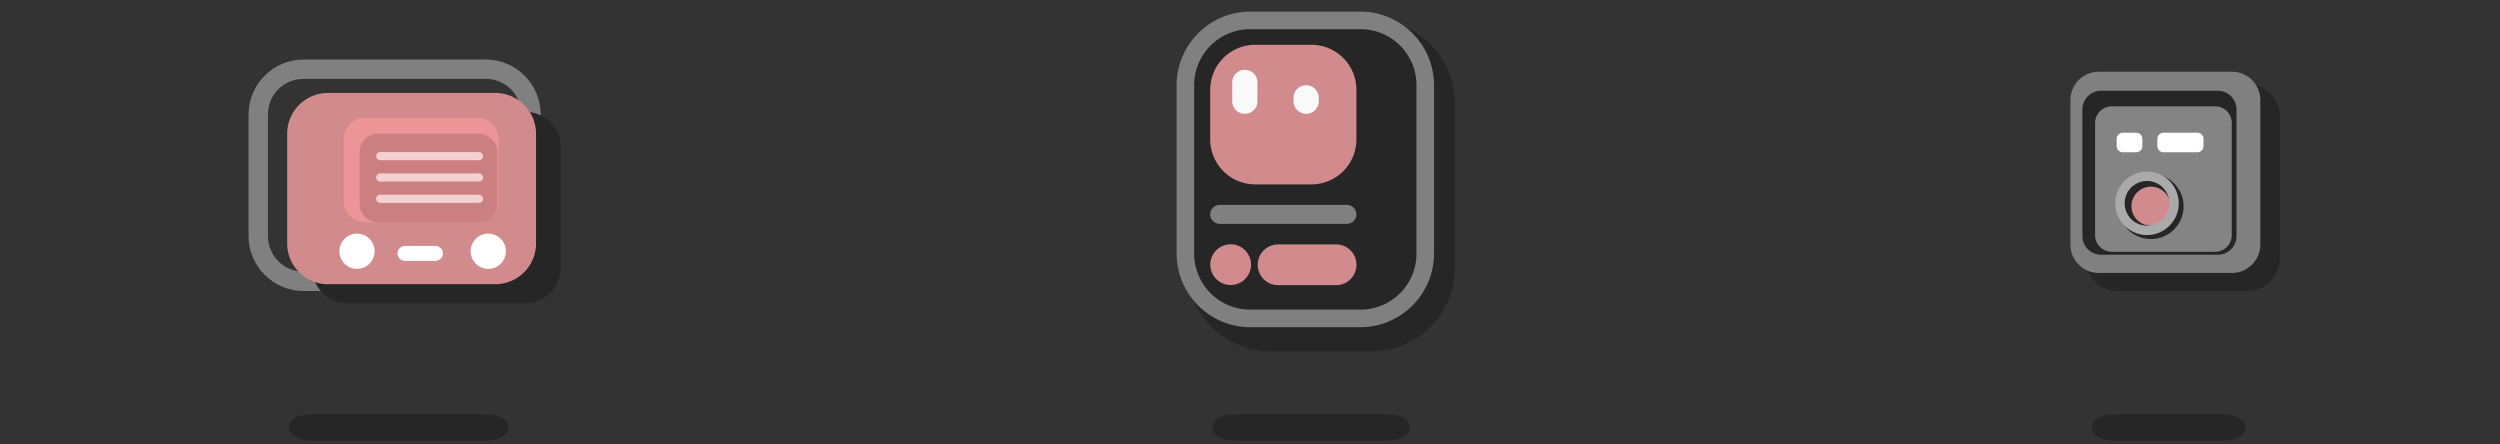 <svg xmlns="http://www.w3.org/2000/svg" width="450" height="80">
    <rect width="100%" height="100%" fill="#333333" stroke="none"/>
    <path d="M104.9 44.333s22.069-11.953 49.294-11.953c27.23 0 49.298 11.953 49.298 11.953" fill="none" stroke="#d18b8d" stroke-width="3" stroke-linecap="round" stroke-linejoin="round" stroke-dasharray="100 150" stroke-dashoffset="100">
        <animate id="j" begin="0s;a.end+1s" attributeName="stroke-dashoffset" from="100" to="-1150" dur="2s" fill="freeze" calcMode="linear"/>
    </path>
    <path d="M203.49 32.393s-22.069 11.953-49.294 11.953c-27.226 0-49.294-11.953-49.294-11.953" fill="none" stroke="gray" stroke-width="3.166" stroke-linecap="round" stroke-linejoin="round" stroke-dasharray="100 150" stroke-dashoffset="100">
        <animate id="a" begin="b.end" attributeName="stroke-dashoffset" from="100" to="-1150" dur="2s" fill="freeze" calcMode="linear"/>
    </path>
    <path d="M267.6 37.257h64.101a7.51 7.51 0 1 0 0-15.02 7.51 7.51 0 0 0 0 15.02h31.753" fill="none" stroke="#d18b8d" stroke-width="3.166" stroke-linecap="round" stroke-linejoin="round" stroke-dasharray="100 150" stroke-dashoffset="100">
        <animate id="d" begin="c.end" attributeName="stroke-dashoffset" from="100" to="-1150" dur="2s" fill="freeze" calcMode="linear"/>
    </path>
    <path d="M366.36 37.288h-95.739" fill="none" stroke="gray" stroke-width="3.166" stroke-linecap="round" stroke-linejoin="round" stroke-dasharray="100 150" stroke-dashoffset="100">
        <animate id="k" begin="d.end+0.5s" attributeName="stroke-dashoffset" from="100" to="-1150" dur="2s" fill="freeze" calcMode="linear"/>
    </path>
    <g>
        <path d="M54.652 10.707c-5.462 0-9.914 4.452-9.914 9.914v21.844c0 5.462 4.452 9.914 9.914 9.914h32.762c5.462 0 9.914-4.452 9.914-9.914V20.62c0-5.462-4.452-9.914-9.914-9.914zm0 3.492h32.762c3.589 0 6.424 2.833 6.424 6.422v21.844c0 3.589-2.835 6.424-6.424 6.424H54.652c-3.588 0-6.423-2.835-6.423-6.424V20.62c0-3.589 2.835-6.422 6.423-6.422z" style="line-height:normal;font-variant-ligatures:normal;font-variant-position:normal;font-variant-caps:normal;font-variant-numeric:normal;font-variant-alternates:normal;font-feature-settings:normal;text-indent:0;text-align:start;text-decoration-line:none;text-decoration-style:solid;text-decoration-color:#000;text-transform:none;text-orientation:mixed;white-space:normal;shape-padding:0;isolation:auto;mix-blend-mode:normal;solid-color:#000;solid-opacity:1" color="#000" font-weight="400" font-family="sans-serif" overflow="visible" fill="gray"/>
        <g>
            <path d="M62.564 20.131H94.53a6.402 6.402 0 0 1 6.416 6.416v21.601a6.402 6.402 0 0 1-6.416 6.416H62.564a6.402 6.402 0 0 1-6.416-6.416V26.547a6.402 6.402 0 0 1 6.416-6.416z" fill="#262626"/>
            <g>
                <path d="M59.058 16.727h30.067a7.35 7.35 0 0 1 7.365 7.365v19.702a7.35 7.35 0 0 1-7.365 7.366H59.058a7.35 7.35 0 0 1-7.366-7.366V24.092a7.35 7.35 0 0 1 7.366-7.365z" fill="#d18b8d"/>
                <g>
                    <g>
                        <path d="M91.056 45.224a3.17 3.17 0 0 1-3.17 3.17 3.17 3.17 0 0 1-3.17-3.17 3.17 3.17 0 0 1 3.17-3.17 3.17 3.17 0 0 1 3.17 3.17z" fill="#fff">
                            <animate id="e" begin="3s;e.end+10s" attributeName="d" from="m 91.056,45.224 a 3.17,3.17 0 0 1 -3.17,3.17 3.17,3.17 0 0 1 -3.17,-3.17 3.17,3.17 0 0 1 3.17,-3.17 3.17,3.17 0 0 1 3.17,3.17 z" to="m 88.773,45.224 a 0.887,0.887 0 0 1 -0.887,0.887 0.887,0.887 0 0 1 -0.887,-0.887 0.887,0.887 0 0 1 0.887,-0.887 0.887,0.887 0 0 1 0.887,0.887 z" dur="0.1s" calcMode="linear"/>
                        </path>
                        <path d="M67.432 45.224a3.17 3.17 0 0 1-3.17 3.17 3.17 3.17 0 0 1-3.17-3.17 3.17 3.17 0 0 1 3.17-3.17 3.17 3.17 0 0 1 3.17 3.17z" fill="#fff">
                            <animate begin="e.begin" end="r1fe1.end" attributeName="d" from="m 67.432,45.224 a 3.17,3.17 0 0 1 -3.17,3.17 3.17,3.17 0 0 1 -3.17,-3.17 3.17,3.17 0 0 1 3.17,-3.17 3.17,3.17 0 0 1 3.17,3.17 z" to="m 65.149,45.224 a 0.887,0.887 0 0 1 -0.887,0.887 0.887,0.887 0 0 1 -0.887,-0.887 0.887,0.887 0 0 1 0.887,-0.887 0.887,0.887 0 0 1 0.887,0.887 z" dur="0.1s" calcMode="linear"/>
                        </path>
                        <animateMotion id="f" begin="1s;f.end+2s" from="0.3,0.5" to="0,0.3" dur="5s" calcMode="discrete"/>
                    </g>
                    <path d="M72.898 44.274h5.485c.741 0 1.338.597 1.338 1.338v.004c0 .74-.597 1.337-1.338 1.337h-5.485a1.335 1.335 0 0 1-1.338-1.337v-.004c0-.741.597-1.338 1.338-1.338z" fill="#fff"/>
                    <animateMotion begin="f.begin" end="r1ff1b.end" from="1.2,0.5" to="0,1.2" dur="5s" calcMode="discrete"/>
                </g>
                <path d="M65.781 21.2H85.82a3.902 3.902 0 0 1 3.91 3.91V36.11a3.902 3.902 0 0 1-3.91 3.91H65.78a3.902 3.902 0 0 1-3.91-3.91V25.11a3.902 3.902 0 0 1 3.91-3.91z" fill="#ed9499"/>
                <path d="M68.03 24.089h18.174a3.298 3.298 0 0 1 3.305 3.305v9.304a3.298 3.298 0 0 1-3.305 3.305H68.03a3.298 3.298 0 0 1-3.305-3.305v-9.304a3.298 3.298 0 0 1 3.305-3.305z" fill="#cc7f80"/>
                <g fill="#f5d0d0">
                    <path d="M68.437 27.374h17.787a.73.73 0 1 1 0 1.46H68.437a.73.73 0 1 1 0-1.46zM68.437 31.213h17.787a.73.73 0 1 1 0 1.46H68.437a.73.73 0 1 1 0-1.46zM68.437 35.052h17.787a.73.73 0 1 1 0 1.46H68.437a.73.73 0 1 1 0-1.46z"/>
                </g>
                <animateMotion begin="f.begin" from="0,0" to="1,0" dur="0.2s" fill="freeze" calcMode="linear"/>
                <animateMotion begin="f.end" from="1,0" to="0,0" dur="0.2s" fill="freeze" calcMode="linear"/>
            </g>
            <animateMotion id="h" begin="g.begin;r1ba2.end" from="0,0" to="0,2" dur="1s" fill="freeze" calcMode="linear"/>
            <animateMotion begin="h.end" from="0,2" to="0,0" dur="1s" fill="freeze" calcMode="linear"/>
        </g>
        <animateMotion id="g" begin="0s;i.end" from="0,0" to="0,3" dur="1s" fill="freeze" calcMode="linear"/>
        <animateMotion id="i" begin="g.end" from="0,3" to="0,0" dur="1s" fill="freeze" calcMode="linear"/>
    </g>
    <path d="M55.93 74.551h31.663c2.193 0 3.958 1.06 3.958 2.375S89.786 79.3 87.593 79.3H55.931c-2.193 0-3.958-1.059-3.958-2.374 0-1.316 1.765-2.375 3.958-2.375z" fill="#262626">
        <animate begin="g.begin" end="r1bb1.end" attributeName="d" from="m 60.269,74.551 h 22.987 c 1.592,0 2.873,1.059 2.873,2.375 0,1.316 -1.282,2.375 -2.873,2.375 h -22.987 c -1.592,0 -2.873,-1.059 -2.873,-2.375 0,-1.316 1.282,-2.375 2.873,-2.375 z" to="m 55.931,74.551 h 31.662 c 2.193,0 3.958,1.059 3.958,2.375 0,1.316 -1.765,2.375 -3.958,2.375 h -31.662 c -2.193,0 -3.958,-1.059 -3.958,-2.375 0,-1.316 1.765,-2.375 3.958,-2.375 z" dur="1s" fill="freeze" calcMode="linear"/>
        <animate begin="i.begin" end="r1bb2.end" attributeName="d" from="m 55.931,74.551 h 31.662 c 2.193,0 3.958,1.059 3.958,2.375 0,1.316 -1.765,2.375 -3.958,2.375 h -31.662 c -2.193,0 -3.958,-1.059 -3.958,-2.375 0,-1.316 1.765,-2.375 3.958,-2.375 z" to="m 60.269,74.551 h 22.987 c 1.592,0 2.873,1.059 2.873,2.375 0,1.316 -1.282,2.375 -2.873,2.375 h -22.987 c -1.592,0 -2.873,-1.059 -2.873,-2.375 0,-1.316 1.282,-2.375 2.873,-2.375 z" dur="1s" fill="freeze" calcMode="linear"/>
    </path>
    <g>
        <path d="M228.714 3.548h18.122c8.323 0 15.024 6.7 15.024 15.024v29.64c0 8.323-6.7 15.024-15.024 15.024h-18.122c-8.323 0-15.024-6.7-15.024-15.024v-29.64c0-8.323 6.7-15.024 15.024-15.024z" fill="#262626"/>
        <g>
            <path style="line-height:normal;font-variant-ligatures:normal;font-variant-position:normal;font-variant-caps:normal;font-variant-numeric:normal;font-variant-alternates:normal;font-feature-settings:normal;text-indent:0;text-align:start;text-decoration-line:none;text-decoration-style:solid;text-decoration-color:#000;text-transform:none;text-orientation:mixed;white-space:normal;shape-padding:0;isolation:auto;mix-blend-mode:normal;solid-color:#000;solid-opacity:1" d="M225.08 2.084c-7.337 0-13.293 5.955-13.293 13.293v30.227c0 7.337 5.956 13.294 13.293 13.294h19.756c7.337 0 13.293-5.957 13.293-13.294V15.377c0-7.338-5.956-13.293-13.293-13.293zm0 3.166h19.756a10.07 10.07 0 0 1 10.127 10.127v30.227a10.071 10.071 0 0 1-10.127 10.128H225.08a10.071 10.071 0 0 1-10.127-10.128V15.377A10.07 10.07 0 0 1 225.08 5.25z" color="#000" font-weight="400" font-family="sans-serif" overflow="visible" fill="gray"/>
            <g>
                <path d="M230.055 43.997h10.444a3.657 3.657 0 0 1 3.665 3.665 3.657 3.657 0 0 1-3.665 3.665h-10.444a3.657 3.657 0 0 1-3.665-3.665 3.657 3.657 0 0 1 3.665-3.665zM225.185 47.638a3.665 3.665 0 0 1-3.665 3.665 3.665 3.665 0 0 1-3.665-3.665 3.665 3.665 0 0 1 3.665-3.665 3.665 3.665 0 0 1 3.665 3.665zM225.961 8.06h10.069c4.499 0 8.121 3.622 8.121 8.121v8.89c0 4.499-3.622 8.12-8.121 8.12H225.96a8.104 8.104 0 0 1-8.121-8.12v-8.89c0-4.499 3.622-8.121 8.121-8.121z" fill="#d18b8d"/>
                <g>
                    <path d="M224.068 12.572a2.263 2.263 0 0 1 2.268 2.268v3.38a2.263 2.263 0 0 1-2.268 2.268 2.263 2.263 0 0 1-2.268-2.268v-3.38a2.263 2.263 0 0 1 2.268-2.268z" fill="#f9f9f9">
                        <animate begin="c.begin" attributeName="d" from="m 224.068,12.572 c 1.256,0 2.268,1.011 2.268,2.268 v 3.38 c 0,1.256 -1.011,2.268 -2.268,2.268 -1.256,0 -2.268,-1.011 -2.268,-2.268 V 14.84 c 0,-1.256 1.011,-2.268 2.268,-2.268 z" to="m 224.068,15.498 c 1.256,0 2.268,1.011 2.268,2.268 v 0.454 c 0,1.256 -1.011,2.268 -2.268,2.268 -1.256,0 -2.268,-1.011 -2.268,-2.268 v -0.454 c 0,-1.256 1.011,-2.268 2.268,-2.268 z" dur="0.1s" fill="freeze" calcMode="linear"/>
                        <animate begin="b.begin" attributeName="d" from="m 224.068,15.498 c 1.256,0 2.268,1.011 2.268,2.268 v 0.454 c 0,1.256 -1.011,2.268 -2.268,2.268 -1.256,0 -2.268,-1.011 -2.268,-2.268 v -0.454 c 0,-1.256 1.011,-2.268 2.268,-2.268 z" to="m 224.068,12.572 c 1.256,0 2.268,1.011 2.268,2.268 v 3.38 c 0,1.256 -1.011,2.268 -2.268,2.268 -1.256,0 -2.268,-1.011 -2.268,-2.268 V 14.84 c 0,-1.256 1.011,-2.268 2.268,-2.268 z" dur="0.1s" fill="freeze" calcMode="linear"/>
                    </path>
                    <path d="M235.108 15.342a2.263 2.263 0 0 1 2.268 2.268v.61a2.263 2.263 0 0 1-2.268 2.267 2.263 2.263 0 0 1-2.268-2.268v-.61a2.263 2.263 0 0 1 2.268-2.267z" fill="#f9f9f9">
                        <animate begin="c.begin" attributeName="d" from="m 235.108,15.342 c 1.256,0 2.268,1.011 2.268,2.268 v 0.61 c 0,1.256 -1.011,2.268 -2.268,2.268 -1.256,0 -2.268,-1.011 -2.268,-2.268 v -0.61 c 0,-1.256 1.011,-2.268 2.268,-2.268 z" to="m 235.108,12.82 c 1.256,0 2.268,1.011 2.268,2.268 V 18.219 c 0,1.256 -1.011,2.268 -2.268,2.268 -1.256,0 -2.268,-1.011 -2.268,-2.268 v -3.132 c 0,-1.256 1.011,-2.268 2.268,-2.268 z" dur="0.1s" fill="freeze" calcMode="linear"/>
                        <animate begin="b.begin" attributeName="d" from="m 235.108,12.82 c 1.256,0 2.268,1.011 2.268,2.268 V 18.219 c 0,1.256 -1.011,2.268 -2.268,2.268 -1.256,0 -2.268,-1.011 -2.268,-2.268 v -3.132 c 0,-1.256 1.011,-2.268 2.268,-2.268 z" to="m 235.108,15.342 c 1.256,0 2.268,1.011 2.268,2.268 v 0.61 c 0,1.256 -1.011,2.268 -2.268,2.268 -1.256,0 -2.268,-1.011 -2.268,-2.268 v -0.61 c 0,-1.256 1.011,-2.268 2.268,-2.268 z" dur="0.1s" fill="freeze" calcMode="linear"/>
                    </path>
                    <animateMotion begin="c.begin" from="0,0" to="5,0" dur="0.2s" fill="freeze" calcMode="linear"/>
                    <animateMotion begin="b.begin" from="5,0" to="0,0" dur="0.2s" fill="freeze" calcMode="linear"/>
                </g>
                <path d="M219.554 36.873h22.883c.95 0 1.714.763 1.714 1.712 0 .948-.764 1.712-1.714 1.712h-22.883c-.95 0-1.714-.764-1.714-1.712 0-.949.764-1.712 1.714-1.712z" fill="gray"/>
                <animateMotion id="c" begin="j.end" from="0,0" to="7,0" dur="0.2s" fill="freeze" calcMode="linear"/>
                <animateMotion id="b" begin="k.end" from="7,0" to="0,0" dur="0.2s" fill="freeze" calcMode="linear"/>
            </g>
            <animateMotion begin="l.begin" from="0,0" to="0,2" dur="1.5s" fill="freeze" calcMode="linear"/>
            <animateMotion begin="m.begin" from="0,2" to="0,0" dur="1.5s" fill="freeze" calcMode="linear"/>
        </g>
        <animateMotion id="l" begin="0;m.end" from="0,0" to="0,2" dur="1.7s" fill="freeze" calcMode="linear"/>
        <animateMotion id="m" begin="l.end" from="0,2" to="0,0" dur="1.7s" fill="freeze" calcMode="linear"/>
    </g>
    <path d="M222.158 74.551h27.704c2.193 0 3.958 1.06 3.958 2.375s-1.765 2.374-3.958 2.374h-27.704c-2.193 0-3.958-1.059-3.958-2.374 0-1.316 1.765-2.375 3.958-2.375z" fill="#262626">
        <animate begin="l.begin" end="r3ba1.end" attributeName="d" from="m 223.413,74.551 h 25.193 c 1.994,0 3.599,1.059 3.599,2.375 0,1.316 -1.605,2.375 -3.599,2.375 h -25.193 c -1.994,0 -3.599,-1.059 -3.599,-2.375 0,-1.316 1.605,-2.375 3.599,-2.375 z" to="m 222.158,74.551 h 27.704 c 2.193,0 3.958,1.059 3.958,2.375 0,1.316 -1.765,2.375 -3.958,2.375 h -27.704 c -2.193,0 -3.958,-1.059 -3.958,-2.375 0,-1.316 1.765,-2.375 3.958,-2.375 z" dur="1s" fill="freeze" calcMode="linear"/>
        <animate begin="m.begin" end="r3ba2.end" attributeName="d" from="m 222.158,74.551 h 27.704 c 2.193,0 3.958,1.059 3.958,2.375 0,1.316 -1.765,2.375 -3.958,2.375 h -27.704 c -2.193,0 -3.958,-1.059 -3.958,-2.375 0,-1.316 1.765,-2.375 3.958,-2.375 z" to="m 223.413,74.551 h 25.193 c 1.994,0 3.599,1.059 3.599,2.375 0,1.316 -1.605,2.375 -3.599,2.375 h -25.193 c -1.994,0 -3.599,-1.059 -3.599,-2.375 0,-1.316 1.605,-2.375 3.599,-2.375 z" dur="1s" fill="freeze" calcMode="linear"/>
    </path>
    <g>
        <g>
            <path d="M381.245 15.105h23.224a5.892 5.892 0 0 1 5.905 5.905v25.472a5.892 5.892 0 0 1-5.905 5.905h-23.224a5.892 5.892 0 0 1-5.905-5.905V21.01a5.892 5.892 0 0 1 5.905-5.905z" fill="#262626"/>
            <g>
                <path d="M377.783 14.155h23.968a3.854 3.854 0 0 1 3.863 3.863V44.02a3.854 3.854 0 0 1-3.863 3.863h-23.968a3.854 3.854 0 0 1-3.863-3.863V18.018a3.854 3.854 0 0 1 3.863-3.863z" fill="gray" stroke="gray" stroke-width="2.486"/>
                <g>
                    <path d="M378.21 16.332h20.984a3.373 3.373 0 0 1 3.38 3.38v22.765a3.373 3.373 0 0 1-3.38 3.38H378.21a3.373 3.373 0 0 1-3.38-3.38V19.712a3.373 3.373 0 0 1 3.38-3.38z" fill="#262626"/>
                    <g>
                        <path d="M380.116 19.142h18.606a2.99 2.99 0 0 1 2.996 2.996v20.185a2.99 2.99 0 0 1-2.996 2.996h-18.606a2.99 2.99 0 0 1-2.996-2.996V22.138a2.99 2.99 0 0 1 2.996-2.996z" fill="#848484"/>
                        <g>
                            <g>
                                <path d="M382.1 23.891h2.426c.61 0 1.1.49 1.1 1.1v1.318c0 .61-.49 1.1-1.1 1.1H382.1c-.61 0-1.1-.49-1.1-1.1v-1.318c0-.61.49-1.1 1.1-1.1z" fill="#fff">
                                    <animate id="o" begin="5s;n.end+3s" attributeName="d" from="m 382.1,23.891 h 2.426 c 0.61,0 1.1,0.491 1.1,1.1 v 1.318 c 0,0.61 -0.491,1.1 -1.1,1.1 h -2.426 c -0.61,0 -1.1,-0.491 -1.1,-1.1 v -1.318 c 0,-0.61 0.491,-1.1 1.1,-1.1 z" to="m 382.1,23.891 4.04,0 c 0.61,0 1.1,0.491 1.1,1.1 v 1.318 c 0,0.61 -0.491,1.1 -1.1,1.1 l -4.04,0 c -0.61,0 -1.1,-0.491 -1.1,-1.1 v -1.318 c 0,-0.61 0.491,-1.1 1.1,-1.1 z" dur="0.1s" fill="freeze" calcMode="linear"/>
                                    <animate id="n" begin="o.end+5s" attributeName="d" from="m 382.1,23.891 4.04,0 c 0.61,0 1.1,0.491 1.1,1.1 v 1.318 c 0,0.61 -0.491,1.1 -1.1,1.1 l -4.04,0 c -0.61,0 -1.1,-0.491 -1.1,-1.1 v -1.318 c 0,-0.61 0.491,-1.1 1.1,-1.1 z" to="m 382.1,23.891 h 2.426 c 0.61,0 1.1,0.491 1.1,1.1 v 1.318 c 0,0.61 -0.491,1.1 -1.1,1.1 h -2.426 c -0.61,0 -1.1,-0.491 -1.1,-1.1 v -1.318 c 0,-0.61 0.491,-1.1 1.1,-1.1 z" dur="0.1s" fill="freeze" calcMode="linear"/>
                                </path>
                                <path d="M389.42 23.891h6.111c.61 0 1.1.49 1.1 1.1v1.318c0 .61-.49 1.1-1.1 1.1h-6.11c-.61 0-1.101-.49-1.101-1.1v-1.318c0-.61.49-1.1 1.1-1.1z" fill="#fff">
                                    <animate begin="o.begin" attributeName="d" from="m 389.42,23.891 h 6.111 c 0.61,0 1.1,0.491 1.1,1.1 v 1.318 c 0,0.61 -0.491,1.1 -1.1,1.1 h -6.111 c -0.61,0 -1.1,-0.491 -1.1,-1.1 v -1.318 c 0,-0.61 0.491,-1.1 1.1,-1.1 z" to="m 391.438,23.891 h 4.093 c 0.61,0 1.1,0.491 1.1,1.1 v 1.318 c 0,0.61 -0.491,1.1 -1.1,1.1 h -4.093 c -0.61,0 -1.1,-0.491 -1.1,-1.1 v -1.318 c 0,-0.61 0.491,-1.1 1.1,-1.1 z" dur="0.1s" fill="freeze" calcMode="linear"/>
                                    <animate begin="n.begin" attributeName="d" from="m 391.438,23.891 h 4.093 c 0.61,0 1.1,0.491 1.1,1.1 v 1.318 c 0,0.61 -0.491,1.1 -1.1,1.1 h -4.093 c -0.61,0 -1.1,-0.491 -1.1,-1.1 v -1.318 c 0,-0.61 0.491,-1.1 1.1,-1.1 z" to="m 389.42,23.891 h 6.111 c 0.61,0 1.1,0.491 1.1,1.1 v 1.318 c 0,0.61 -0.491,1.1 -1.1,1.1 h -6.111 c -0.61,0 -1.1,-0.491 -1.1,-1.1 v -1.318 c 0,-0.61 0.491,-1.1 1.1,-1.1 z" dur="0.1s" fill="freeze" calcMode="linear"/>
                                </path>
                                <animateMotion id="p" begin="6s;p.end+5s" from="0,0" to="0,1" dur="0.1s" fill="freeze" calcMode="linear"/>
                                <animateMotion begin="p.end+2s" from="0,1" to="0,0" dur="0.1s" fill="freeze" calcMode="linear"/>
                            </g>
                            <g>
                                <path d="M393.047 37.15a5.877 5.877 0 0 1-5.877 5.877 5.877 5.877 0 0 1-5.877-5.877 5.877 5.877 0 0 1 5.877-5.877 5.877 5.877 0 0 1 5.877 5.877z" fill="#262626"/>
                                <path d="M390.68 37.11a3.51 3.51 0 0 1-3.51 3.51 3.51 3.51 0 0 1-3.51-3.51 3.51 3.51 0 0 1 3.51-3.51 3.51 3.51 0 0 1 3.51 3.51z" fill="#d18b8d"/>
                                <path style="line-height:normal;font-variant-ligatures:normal;font-variant-position:normal;font-variant-caps:normal;font-variant-numeric:normal;font-variant-alternates:normal;font-feature-settings:normal;text-indent:0;text-align:start;text-decoration-line:none;text-decoration-style:solid;text-decoration-color:#000;text-transform:none;text-orientation:mixed;white-space:normal;shape-padding:0;isolation:auto;mix-blend-mode:normal;solid-color:#000;solid-opacity:1" d="M386.46 30.879c-3.146 0-5.718 2.57-5.718 5.717s2.572 5.717 5.719 5.717c3.147 0 5.717-2.57 5.717-5.717 0-3.148-2.57-5.717-5.717-5.717zm0 1.697c2.23 0 4.019 1.79 4.019 4.02 0 2.23-1.788 4.02-4.018 4.02-2.23 0-4.02-1.79-4.02-4.02 0-2.23 1.79-4.02 4.02-4.02z" color="#000" font-weight="400" font-family="sans-serif" overflow="visible" fill="#aaa"/>
                                <animateMotion begin="o.begin" from="0,0" to="1,0" dur="0.1s" fill="freeze" calcMode="linear"/>
                                <animateMotion begin="n.begin" from="1,0" to="0,0" dur="0.1s" fill="freeze" calcMode="linear"/>
                            </g>
                            <animateMotion begin="o.begin" from="0,0" to="1,0" dur="0.1s" fill="freeze" calcMode="linear"/>
                            <animateMotion begin="n.begin" from="1,0" to="0,0" dur="0.1s" fill="freeze" calcMode="linear"/>
                        </g>
                        <animateMotion begin="o.begin" from="0,0" to="-1,0" dur="0.1s" fill="freeze" calcMode="linear"/>
                        <animateMotion begin="n.begin" from="-1,0" to="0,0" dur="0.1s" fill="freeze" calcMode="linear"/>
                    </g>
                    <animateMotion begin="o.begin" from="0,0" to="1.3,0" dur="0.1s" fill="freeze" calcMode="linear"/>
                    <animateMotion begin="n.begin" from="1.3,0" to="0,0" dur="0.1s" fill="freeze" calcMode="linear"/>
                </g>
                <animateMotion id="r" begin="0s;q.end" from="0,0" to="0,1" dur="1.1s" fill="freeze" calcMode="linear"/>
                <animateMotion id="q" begin="r.end" from="0,1" to="0,0" dur="1.1s" fill="freeze" calcMode="linear"/>
            </g>
            <animateMotion begin="r.begin" from="0,0" to="0,2" dur="1.1s" fill="freeze" calcMode="linear"/>
            <animateMotion begin="q.begin" from="0,2" to="0,0" dur="1.1s" fill="freeze" calcMode="linear"/>
        </g>
        <path d="M380.468 74.551h19.79c2.192 0 3.957 1.06 3.957 2.375s-1.765 2.374-3.958 2.374h-19.79c-2.192 0-3.957-1.059-3.957-2.374 0-1.316 1.765-2.375 3.958-2.375z" fill="#262626">
            <animate begin="r.begin" end="r2ba1.end" attributeName="d" from="m 382.774,74.551 h 15.177 c 1.682,0 3.035,1.059 3.035,2.375 0,1.316 -1.354,2.375 -3.035,2.375 h -15.177 c -1.682,0 -3.035,-1.059 -3.035,-2.375 0,-1.316 1.354,-2.375 3.035,-2.375 z" to="m 380.468,74.551 h 19.789 c 2.193,0 3.958,1.059 3.958,2.375 0,1.316 -1.765,2.375 -3.958,2.375 h -19.789 c -2.193,0 -3.958,-1.059 -3.958,-2.375 0,-1.316 1.765,-2.375 3.958,-2.375 z" dur="1s" fill="freeze" calcMode="linear"/>
            <animate begin="q.begin" end="r2ba2.end" attributeName="d" from="m 380.468,74.551 h 19.789 c 2.193,0 3.958,1.059 3.958,2.375 0,1.316 -1.765,2.375 -3.958,2.375 h -19.789 c -2.193,0 -3.958,-1.059 -3.958,-2.375 0,-1.316 1.765,-2.375 3.958,-2.375 z" to="m 382.774,74.551 h 15.177 c 1.682,0 3.035,1.059 3.035,2.375 0,1.316 -1.354,2.375 -3.035,2.375 h -15.177 c -1.682,0 -3.035,-1.059 -3.035,-2.375 0,-1.316 1.354,-2.375 3.035,-2.375 z" dur="1s" fill="freeze" calcMode="linear"/>
        </path>
    </g>
</svg>

